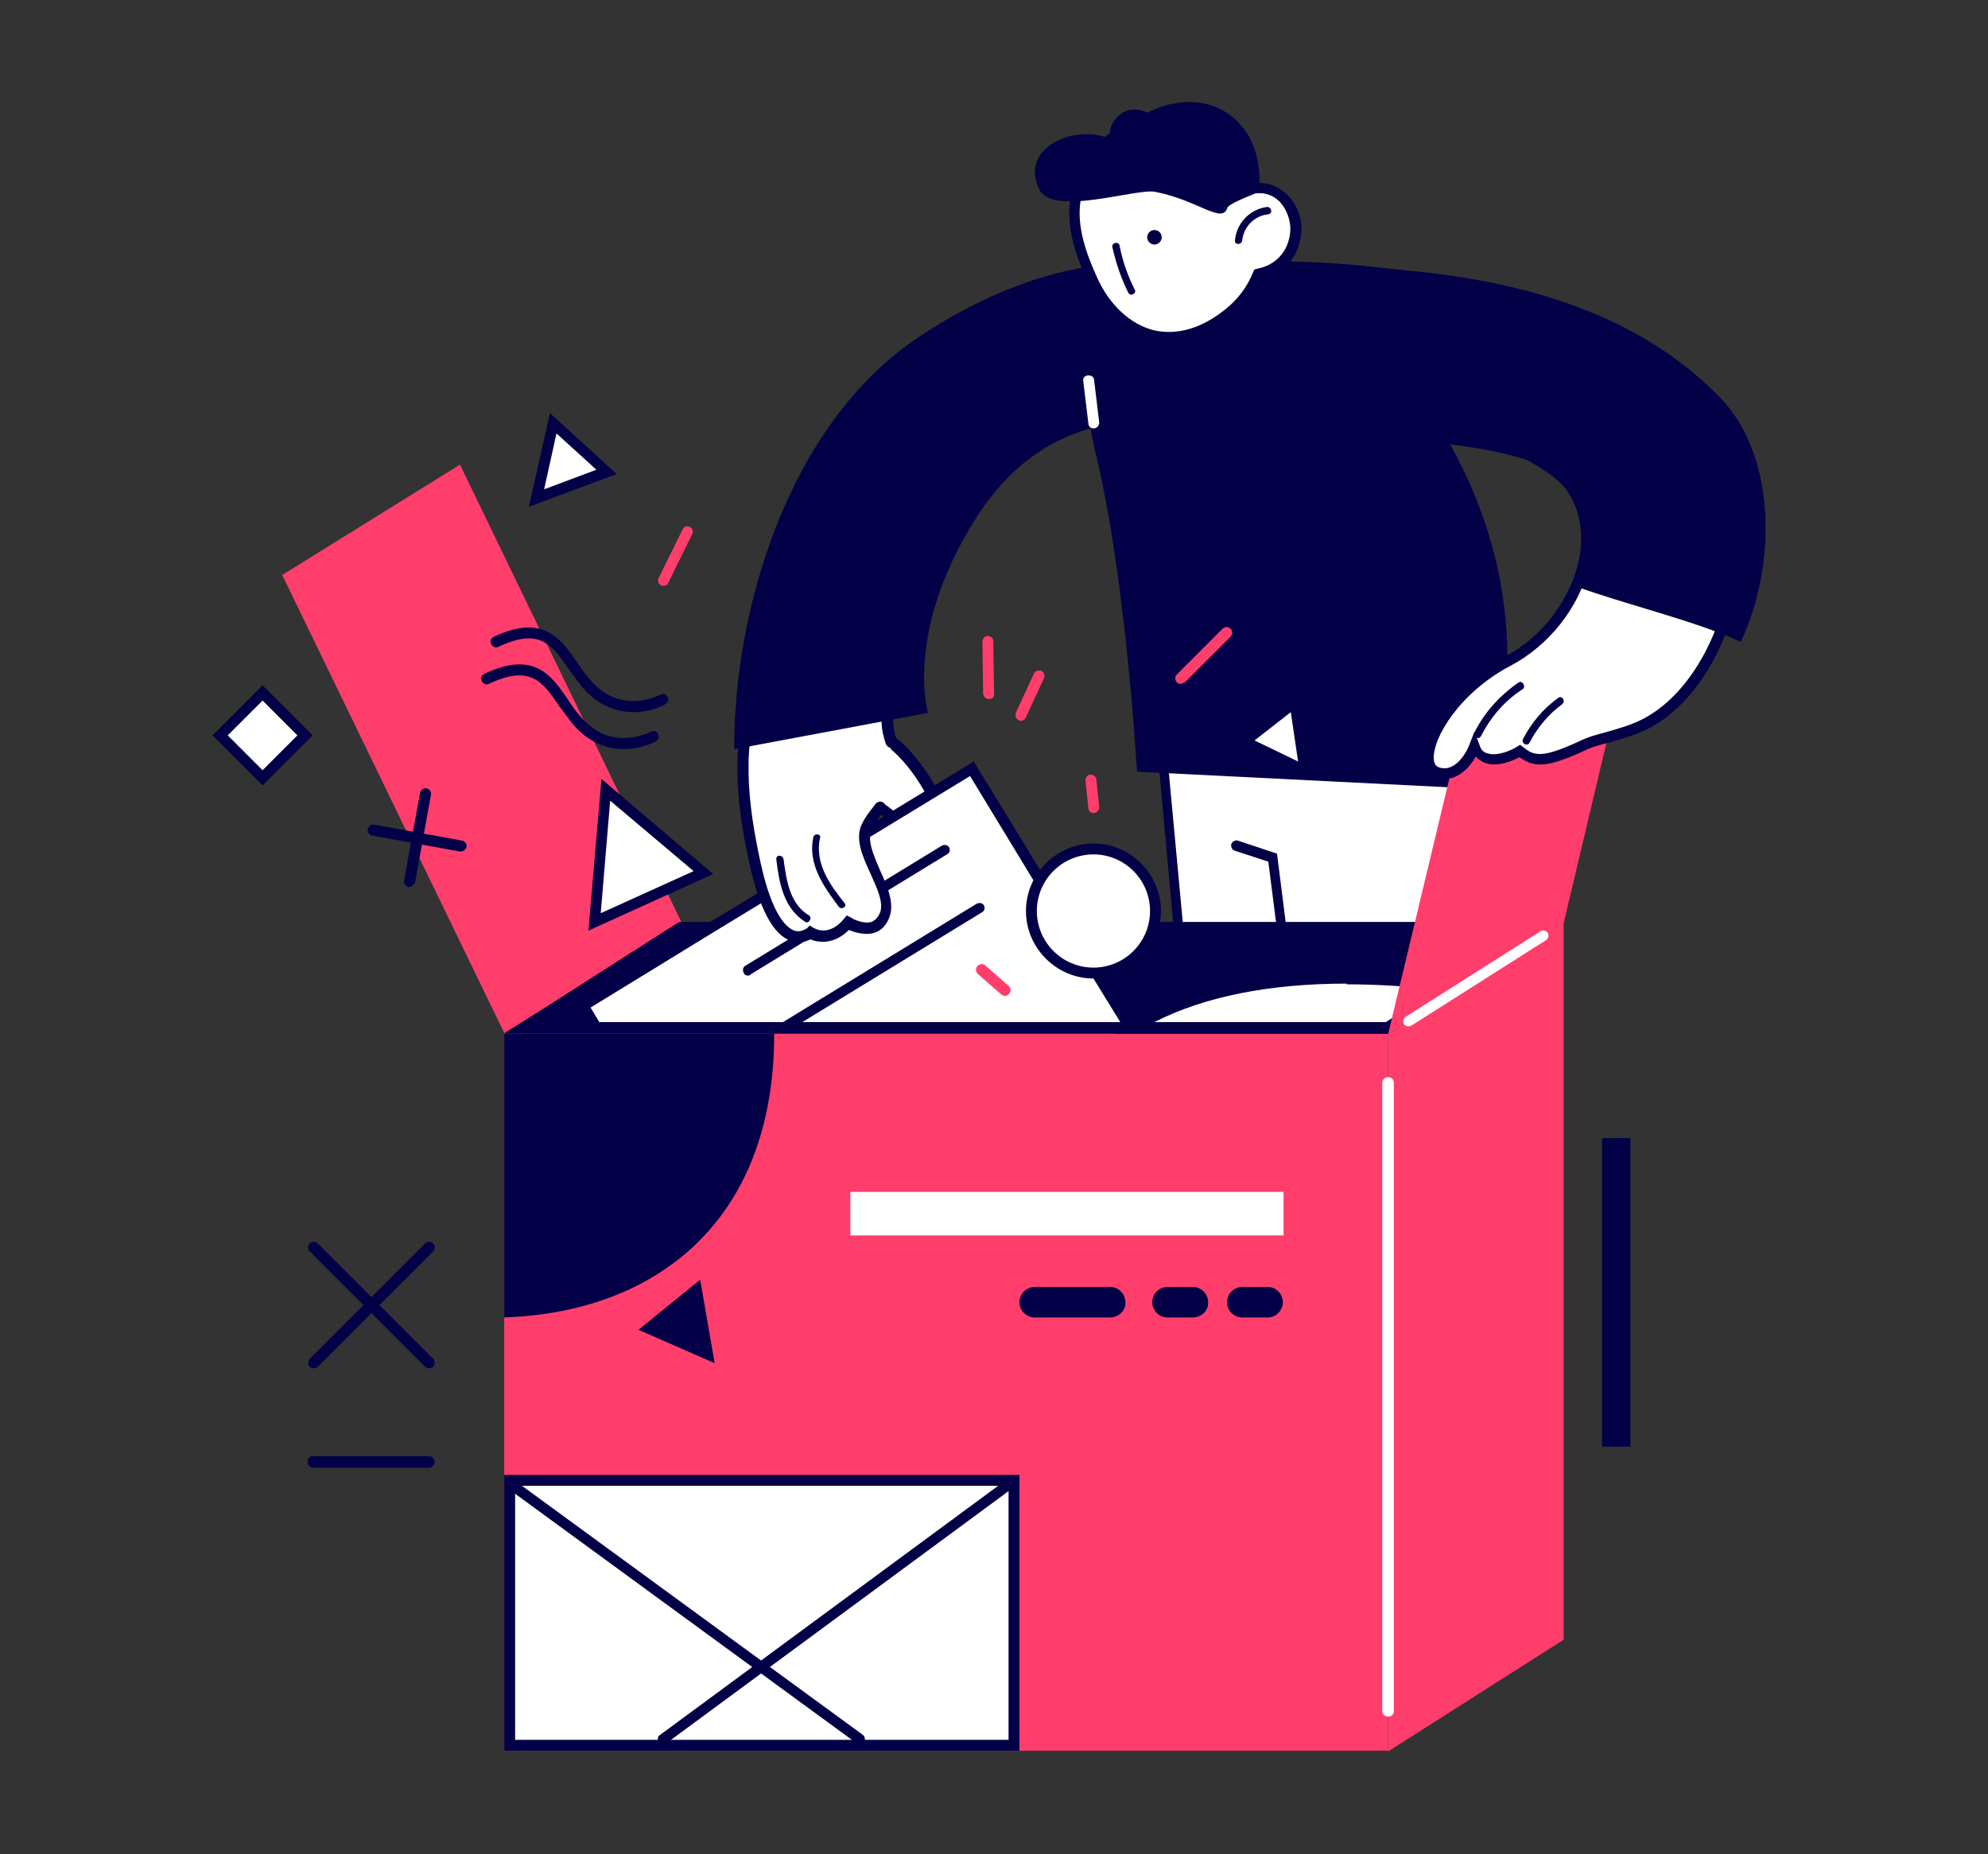 <svg width="355" height="331" viewBox="0 0 355 331" fill="none" xmlns="http://www.w3.org/2000/svg">
<rect x="0" y="0" width="355" height="331" fill="#333333" stroke="none"/>
<g clip-path="url(#clip0)">
<path d="M207.436 133.107L264.061 128.312L260.821 174.831L211.582 178.07L207.436 133.107Z" fill="white"/>
<path d="M263.025 129.347L259.786 173.922L212.361 177.032L208.344 133.883L263.025 129.347ZM265.228 127.145L206.53 132.198L210.806 179.105L261.73 175.736L265.228 127.145Z" fill="#030047"/>
<path d="M229.076 167.958C228.557 167.958 228.169 167.569 228.169 167.051L226.484 153.834L220.524 151.89C220.005 151.761 219.746 151.113 219.876 150.724C220.005 150.206 220.653 149.946 221.042 150.076L228.039 152.408L229.853 166.791C230.112 167.31 229.724 167.828 229.076 167.958C229.205 167.958 229.205 167.958 229.076 167.958Z" fill="#030047"/>
<path d="M204.325 51.214C212.617 48.623 236.848 42.273 257.451 76.741C278.183 111.208 265.096 140.881 265.096 140.881L203.029 137.771C203.029 137.771 201.085 102.786 195.513 80.369C194.347 75.575 191.108 55.361 204.325 51.214Z" fill="#030047"/>
<path d="M157.422 131.293C165.067 135.828 169.084 147.231 169.084 147.231L162.346 148.915C162.346 148.915 157.293 142.696 153.276 142.696C149.259 142.696 157.422 131.293 157.422 131.293Z" fill="white"/>
<path d="M161.826 149.952L161.437 149.433C160.142 147.749 155.995 143.602 153.145 143.602C151.978 143.602 151.46 142.954 151.331 142.566C150.035 140.104 154.57 133.495 156.643 130.645L157.161 129.867L157.939 130.256C165.713 134.921 169.86 146.194 169.99 146.583L170.378 147.619L161.826 149.952ZM153.015 141.659C153.015 141.659 153.145 141.659 153.015 141.659C156.902 141.659 161.178 146.194 162.604 147.749L167.657 146.453C166.491 143.732 163.122 136.346 157.55 132.588C154.829 136.735 152.756 140.752 153.015 141.659Z" fill="#030047"/>
<path d="M201.864 183.509H106.366L104.033 179.622L128.782 164.591L173.616 137.25L190.331 164.591L201.864 183.509Z" fill="white"/>
<path d="M173.228 138.549L189.684 165.63L200.05 182.475H107.014L105.459 179.884L127.876 166.148L173.228 138.549ZM173.875 135.957L126.839 164.593L102.738 179.365L105.848 184.548H203.548L191.498 164.723L173.875 135.957Z" fill="#030047"/>
<path d="M133.579 174.181C133.191 174.181 132.932 174.051 132.802 173.662C132.543 173.144 132.672 172.626 133.191 172.367L168.176 150.986C168.695 150.727 169.213 150.857 169.472 151.246C169.731 151.764 169.602 152.282 169.083 152.541L134.098 173.921C133.839 174.181 133.709 174.181 133.579 174.181Z" fill="#030047"/>
<path d="M139.795 184.548C139.406 184.548 139.147 184.418 139.017 184.03C138.758 183.511 138.888 182.993 139.406 182.734L174.392 161.354C174.91 161.094 175.428 161.224 175.687 161.613C175.947 162.131 175.817 162.649 175.299 162.909L140.313 184.289C140.183 184.548 140.054 184.548 139.795 184.548Z" fill="#030047"/>
<path d="M159.233 132.595C158.455 130.262 157.808 127.023 160.269 123.265C152.106 122.229 144.072 121.451 135.909 121.062C131.115 132.595 132.67 143.868 134.872 154.105C138.76 171.857 144.72 166.544 144.72 166.544C144.72 166.544 148.089 168.876 151.458 164.859C151.458 164.859 156.382 167.969 158.067 163.434C159.751 158.899 152.495 152.031 154.957 147.496C155.605 146.33 156.382 145.293 157.16 144.257" fill="white"/>
<path d="M142.518 168.226C142.129 168.226 141.741 168.226 141.222 167.967C138.112 166.93 135.65 162.395 133.836 154.232C131.504 143.606 130.079 132.204 134.873 120.671L135.132 120.023H135.78C144.203 120.412 152.495 121.319 160.27 122.226L161.825 122.356L161.047 123.652C158.845 127.021 159.363 129.871 160.14 132.204C160.27 132.722 160.011 133.24 159.493 133.499C158.974 133.629 158.456 133.37 158.197 132.852C157.419 130.519 156.771 127.539 158.586 124.04C151.588 123.133 144.073 122.356 136.428 121.967C132.152 132.852 133.577 143.606 135.78 153.843C137.853 163.432 140.445 165.635 141.87 166.153C143.036 166.542 143.943 165.764 144.073 165.764L144.591 165.246L145.239 165.634C145.498 165.764 147.96 167.319 150.681 164.08L151.2 163.432L151.977 163.82C152.495 164.209 154.309 164.987 155.605 164.598C156.253 164.339 156.771 163.82 157.16 162.913C157.808 161.099 156.642 158.637 155.476 156.046C154.05 152.936 152.495 149.567 154.05 146.846C154.698 145.55 155.605 144.513 156.383 143.477C156.771 143.088 157.29 142.959 157.808 143.347C158.197 143.736 158.326 144.254 157.938 144.773C157.16 145.68 156.383 146.716 155.735 147.882C154.698 149.826 155.994 152.677 157.16 155.398C158.456 158.249 159.752 161.229 158.845 163.691C158.326 165.116 157.419 166.153 156.124 166.542C154.439 167.06 152.495 166.412 151.588 166.023C148.997 168.615 146.276 168.356 144.721 167.708C144.203 167.967 143.555 168.226 142.518 168.226Z" fill="#030047"/>
<path d="M145.24 149.434C144.203 154.229 147.054 158.246 149.775 161.874C150.293 162.522 151.33 161.874 150.812 161.226C148.22 157.986 145.499 154.229 146.406 149.693C146.795 148.916 145.499 148.657 145.24 149.434Z" fill="#030047"/>
<path d="M138.629 153.45C139.148 157.726 139.925 162.131 143.812 164.593C144.46 164.982 145.108 163.816 144.46 163.427C140.962 161.354 140.443 157.078 139.925 153.45C139.795 152.543 138.5 152.543 138.629 153.45Z" fill="#030047"/>
<path d="M131.115 133.755C130.985 109.784 140.315 75.834 164.286 60.026C195.385 39.423 217.542 49.142 217.542 49.142V77.649C217.542 77.649 190.461 66.375 174.004 92.939C161.436 113.153 165.712 127.276 165.712 127.276L131.115 133.755Z" fill="#030047"/>
<path d="M195.256 76.483C194.738 76.483 194.349 76.094 194.349 75.576L193.442 68.06C193.312 67.542 193.701 67.023 194.349 67.023C194.867 67.023 195.385 67.283 195.385 67.93L196.293 75.446C196.293 75.964 195.904 76.483 195.256 76.483C195.386 76.483 195.256 76.483 195.256 76.483Z" fill="white"/>
<path d="M82.137 82.957L50.391 102.653L90.041 184.416L121.787 164.85L82.137 82.957Z" fill="#FF3E6C"/>
<path d="M176.597 124.808C176.079 124.808 175.69 124.42 175.56 123.901L175.431 114.572C175.431 114.054 175.819 113.535 176.338 113.535C176.856 113.535 177.374 113.924 177.374 114.442L177.504 123.772C177.634 124.29 177.245 124.808 176.597 124.808C176.726 124.808 176.597 124.808 176.597 124.808Z" fill="#FF3E6C"/>
<path d="M182.297 128.695C182.167 128.695 182.038 128.695 181.908 128.565C181.39 128.306 181.26 127.788 181.39 127.269L184.629 120.272C184.889 119.754 185.407 119.624 185.925 119.754C186.443 120.013 186.573 120.531 186.443 121.05L183.204 128.047C183.074 128.435 182.686 128.695 182.297 128.695Z" fill="#FF3E6C"/>
<path d="M113.101 127.141C110.251 127.141 106.882 126.104 103.901 122.605C103.124 121.569 102.346 120.532 101.569 119.496C98.589 115.09 96.386 111.98 89 115.479C88.482 115.738 87.963 115.479 87.704 114.961C87.445 114.442 87.704 113.924 88.222 113.665C97.034 109.518 100.144 114.053 103.124 118.329C103.772 119.366 104.549 120.403 105.327 121.31C110.769 127.789 117.636 124.16 117.896 124.031C118.414 123.772 118.932 123.901 119.191 124.42C119.451 124.938 119.321 125.456 118.803 125.715C118.932 125.715 116.47 127.141 113.101 127.141Z" fill="#030047"/>
<path d="M111.422 133.749C108.571 133.749 105.202 132.712 102.222 129.214C101.444 128.177 100.667 127.14 99.889 126.104C96.909 121.698 94.706 118.588 87.32 122.087C86.802 122.346 86.284 122.087 86.025 121.568C85.765 121.05 86.025 120.532 86.543 120.273C95.354 116.126 98.464 120.532 101.444 124.937C102.092 125.974 102.87 127.011 103.647 127.918C109.089 134.397 115.957 130.768 116.216 130.639C116.734 130.38 117.253 130.509 117.512 131.028C117.771 131.546 117.641 132.064 117.123 132.323C117.253 132.323 114.661 133.749 111.422 133.749Z" fill="#030047"/>
<path d="M98.852 75.566L95.742 88.913L108.311 84.248L98.852 75.566Z" fill="white"/>
<path d="M94.446 90.469L98.204 73.754L110.125 84.638L94.446 90.469ZM99.37 77.382L97.167 87.359L106.497 83.861L99.37 77.382Z" fill="#030047"/>
<path d="M54.527 131.351L46.922 123.746L39.318 131.351L46.922 138.956L54.527 131.351Z" fill="white"/>
<path d="M46.889 140.229L37.948 131.288L46.889 122.348L55.83 131.288L46.889 140.229ZM40.669 131.288L46.889 137.508L53.109 131.288L46.889 125.069L40.669 131.288Z" fill="#030047"/>
<path d="M179.447 177.806C179.188 177.806 179.058 177.676 178.799 177.547L174.652 173.919C174.264 173.53 174.134 173.011 174.523 172.493C174.912 172.104 175.43 171.975 175.948 172.364L180.095 175.992C180.483 176.38 180.613 176.899 180.224 177.417C179.965 177.676 179.706 177.806 179.447 177.806Z" fill="#FF3E6C"/>
<path d="M118.413 104.594C118.284 104.594 118.154 104.594 118.025 104.464C117.506 104.205 117.377 103.687 117.636 103.169L121.912 94.487C122.171 93.969 122.689 93.839 123.208 94.098C123.726 94.358 123.856 94.876 123.596 95.394L119.32 104.076C119.191 104.464 118.802 104.594 118.413 104.594Z" fill="#FF3E6C"/>
<path d="M210.805 122.089C210.546 122.089 210.287 121.959 210.157 121.829C209.769 121.441 209.769 120.793 210.157 120.404L218.321 112.241C218.709 111.852 219.357 111.852 219.746 112.241C220.135 112.629 220.135 113.277 219.746 113.666L211.583 121.829C211.194 121.959 211.064 122.089 210.805 122.089Z" fill="#FF3E6C"/>
<path d="M195.255 145.157C194.737 145.157 194.348 144.768 194.348 144.25L193.83 139.326C193.83 138.807 194.219 138.289 194.737 138.289C195.255 138.289 195.774 138.678 195.774 139.196L196.292 144.12C196.292 144.638 195.903 145.157 195.255 145.157Z" fill="#FF3E6C"/>
<path d="M224.023 132.194L230.502 127.141L231.798 135.952L224.023 132.194Z" fill="white"/>
<path d="M247.867 184.414H90.043V312.566H247.867V184.414Z" fill="#FF3E6C"/>
<path d="M279.226 292.741L247.868 312.696V184.415L279.226 164.59V292.741Z" fill="#FF3E6C"/>
<path d="M181.137 264.359H91.081V311.655H181.137V264.359Z" fill="white"/>
<path d="M180.099 265.268V310.62H91.987V265.268H180.099ZM182.043 263.324H90.043V312.563H182.043V263.324Z" fill="#030047"/>
<path d="M153.536 311.4C153.277 311.4 153.148 311.4 153.018 311.27L91.469 266.307C91.081 266.048 90.951 265.4 91.21 265.011C91.469 264.622 92.117 264.493 92.506 264.752L154.055 309.715C154.443 309.974 154.573 310.622 154.314 311.011C154.184 311.27 153.796 311.4 153.536 311.4Z" fill="#030047"/>
<path d="M118.42 311.404C118.161 311.404 117.772 311.274 117.642 311.015C117.383 310.626 117.383 309.978 117.902 309.719L178.932 264.756C179.321 264.497 179.969 264.497 180.228 265.015C180.487 265.404 180.487 266.052 179.969 266.311L118.938 311.274C118.809 311.404 118.679 311.404 118.42 311.404Z" fill="#030047"/>
<path d="M247.868 306.477C247.349 306.477 246.831 306.089 246.831 305.441V193.357C246.831 192.839 247.22 192.32 247.868 192.32C248.516 192.32 248.904 192.709 248.904 193.357V305.441C248.904 306.089 248.516 306.477 247.868 306.477Z" fill="white"/>
<path d="M138.246 184.414V184.673C138.246 218.234 116.865 234.301 90.043 235.208V184.544H138.246V184.414Z" fill="#030047"/>
<path d="M125.029 228.473L114.015 237.413L127.62 243.374L125.029 228.473Z" fill="#030047"/>
<path d="M229.207 212.789H151.85V220.564H229.207V212.789Z" fill="white"/>
<path d="M198.24 235.208H184.764C183.209 235.208 182.042 233.912 182.042 232.487C182.042 230.932 183.338 229.766 184.764 229.766H198.24C199.794 229.766 200.961 231.061 200.961 232.487C201.09 233.912 199.794 235.208 198.24 235.208Z" fill="#030047"/>
<path d="M213.013 235.208H208.477C206.923 235.208 205.756 233.912 205.756 232.487C205.756 230.932 207.052 229.766 208.477 229.766H213.013C214.568 229.766 215.734 231.061 215.734 232.487C215.863 233.912 214.568 235.208 213.013 235.208Z" fill="#030047"/>
<path d="M226.36 235.208H221.825C220.27 235.208 219.104 233.912 219.104 232.487C219.104 230.932 220.399 229.766 221.825 229.766H226.36C227.915 229.766 229.081 231.061 229.081 232.487C229.081 233.912 227.915 235.208 226.36 235.208Z" fill="#030047"/>
<path d="M291.147 203.203H286.094V258.273H291.147V203.203Z" fill="#030047"/>
<path d="M279.225 164.594L261.732 175.737L247.996 184.549H90.043L121.27 164.594H128.786L104.037 179.625L106.369 183.512H201.867L190.335 164.594H279.225Z" fill="#030047"/>
<path d="M202.385 183.51C211.844 177.679 224.672 174.699 240.481 174.699C245.146 174.699 250.069 174.958 255.253 175.477C256.807 175.606 258.103 175.865 259.269 176.125L247.607 183.51H202.385Z" fill="white"/>
<path d="M240.479 173.793V175.737C245.144 175.737 250.068 175.996 255.122 176.514C255.64 176.514 256.158 176.644 256.677 176.644L247.477 182.475H206.142C215.082 177.939 226.615 175.607 240.479 175.607V173.793ZM240.479 173.793C224.671 173.793 210.029 176.644 199.145 184.548H247.995L261.73 175.866C260.175 175.348 258.102 174.959 255.381 174.57C250.327 174.052 245.403 173.793 240.479 173.793Z" fill="#030047"/>
<path d="M82.267 152.023H82.137L66.458 149.172C65.94 149.042 65.551 148.524 65.681 148.006C65.811 147.487 66.329 147.099 66.847 147.228L82.526 150.079C83.044 150.209 83.433 150.727 83.303 151.245C83.174 151.634 82.785 152.023 82.267 152.023Z" fill="#030047"/>
<path d="M73.067 158.374H72.937C72.419 158.245 72.03 157.726 72.16 157.208L75.01 141.529C75.14 141.011 75.658 140.622 76.177 140.752C76.695 140.881 77.084 141.4 76.954 141.918L74.103 157.597C73.844 157.985 73.456 158.374 73.067 158.374Z" fill="#030047"/>
<path d="M195.258 173.661C201.341 173.661 206.272 168.73 206.272 162.647C206.272 156.564 201.341 151.633 195.258 151.633C189.175 151.633 184.244 156.564 184.244 162.647C184.244 168.73 189.175 173.661 195.258 173.661Z" fill="white"/>
<path d="M195.257 174.695C188.648 174.695 183.206 169.253 183.206 162.644C183.206 156.036 188.648 150.594 195.257 150.594C201.865 150.594 207.307 156.036 207.307 162.644C207.307 169.253 201.865 174.695 195.257 174.695ZM195.257 152.537C189.685 152.537 185.15 157.073 185.15 162.644C185.15 168.216 189.685 172.751 195.257 172.751C200.829 172.751 205.364 168.216 205.364 162.644C205.364 157.073 200.829 152.537 195.257 152.537Z" fill="#030047"/>
<path d="M108.182 141.008L106.109 164.591L125.545 155.78L108.182 141.008Z" fill="white"/>
<path d="M105.071 166.148L107.403 139.066L127.358 156.041L105.071 166.148ZM108.958 142.954L107.274 163.038L123.859 155.523L108.958 142.954Z" fill="#030047"/>
<path d="M291.141 114.574L259.913 134.399L247.863 184.675L279.22 164.85L291.141 114.574Z" fill="#FF3E6C"/>
<path d="M251.494 183.246C251.235 183.246 250.846 183.117 250.717 182.857C250.458 182.469 250.587 181.821 250.976 181.562L275.077 166.272C275.466 166.012 276.114 166.142 276.373 166.531C276.632 166.919 276.503 167.567 276.114 167.826L252.013 183.117C251.883 183.117 251.624 183.246 251.494 183.246Z" fill="white"/>
<path d="M219.619 47.846C256.937 46.291 291.664 56.917 303.714 71.948C316.931 88.404 310.193 120.798 293.996 129.22C289.979 131.294 285.444 131.812 282.982 132.978C275.467 136.477 273.782 136.088 271.32 134.144C271.32 134.144 265.101 138.032 263.287 133.237C263.287 133.237 260.954 139.327 256.549 137.772C252.272 136.218 257.456 124.167 269.247 117.947C281.039 111.728 287.129 96.178 280.52 86.849C273.782 77.519 232.966 66.117 232.966 66.117L219.619 47.846Z" fill="white"/>
<path d="M257.974 139.065C257.456 139.065 256.938 138.935 256.29 138.806C254.994 138.417 254.216 137.251 254.087 135.696C253.698 130.772 259.659 121.961 268.859 117.167C275.208 113.798 280.132 107.448 281.816 100.581C282.982 95.657 282.205 90.992 279.743 87.493C273.264 78.553 233.225 67.279 232.707 67.15L232.447 67.02L217.676 46.936L219.49 46.806C256.16 45.251 291.794 55.618 304.492 71.296C310.971 79.46 313.303 92.029 310.582 104.986C308.12 116.648 302.16 125.978 294.515 129.995C292.053 131.29 289.461 131.938 287.259 132.586C285.704 132.975 284.408 133.364 283.501 133.752C276.374 137.121 274.042 137.121 271.321 135.178C270.154 135.826 267.433 136.992 265.23 136.214C264.583 135.955 263.935 135.566 263.546 135.048C262.38 137.121 260.436 139.065 257.974 139.065ZM233.743 65.336C237.89 66.502 274.949 77.257 281.428 86.327C284.278 90.215 285.056 95.398 283.76 100.969C282.075 108.355 276.633 115.223 269.766 118.851C260.825 123.516 255.771 131.679 256.03 135.566C256.16 136.733 256.678 136.862 256.938 136.992C260.307 138.158 262.38 133.104 262.38 132.975L263.287 130.643L264.194 132.975C264.453 133.882 264.971 134.4 265.749 134.53C267.433 135.048 270.025 133.882 270.802 133.364L271.45 132.975L271.968 133.364C273.912 134.919 275.208 135.566 282.594 132.068C283.76 131.55 285.056 131.161 286.611 130.772C288.813 130.124 291.275 129.476 293.478 128.31C300.605 124.552 306.306 115.741 308.639 104.727C311.23 92.288 309.157 80.367 302.937 72.592C290.887 57.561 256.808 47.713 221.433 48.75L233.743 65.336Z" fill="#030047"/>
<path d="M280.653 86.852C284.281 91.776 284.151 98.643 281.56 104.733C289.982 107.843 302.681 110.823 310.844 114.581C317.193 101.235 317.323 81.669 307.345 71.173C287.909 51.089 257.07 46.165 219.751 47.72L237.374 78.17C237.244 78.17 273.915 77.652 280.653 86.852Z" fill="#030047"/>
<path d="M271.192 121.831C267.823 124.164 265.102 127.144 263.288 130.772C262.899 131.55 264.066 132.198 264.454 131.42C266.268 127.922 268.73 125.071 271.97 122.998C272.488 122.479 271.84 121.443 271.192 121.831Z" fill="#030047"/>
<path d="M278.319 124.55C275.598 126.494 273.524 128.956 271.969 131.936C271.581 132.713 272.747 133.361 273.136 132.584C274.561 129.863 276.505 127.53 278.967 125.716C279.614 125.198 278.967 124.161 278.319 124.55Z" fill="#030047"/>
<path d="M255.382 80.235C255.252 80.235 255.252 80.235 255.122 80.235L249.81 78.55C249.292 78.421 249.032 77.902 249.162 77.384C249.292 76.866 249.81 76.607 250.328 76.736L255.641 78.421C256.159 78.55 256.418 79.069 256.289 79.587C256.159 79.976 255.77 80.235 255.382 80.235Z" fill="#030047"/>
<path d="M76.564 244.282C76.304 244.282 76.045 244.152 75.916 244.023L55.313 223.42C54.924 223.031 54.924 222.383 55.313 221.995C55.702 221.606 56.35 221.606 56.738 221.995L77.341 242.597C77.73 242.986 77.73 243.634 77.341 244.023C77.082 244.282 76.823 244.282 76.564 244.282Z" fill="#030047"/>
<path d="M55.961 244.282C55.702 244.282 55.443 244.152 55.313 244.023C54.924 243.634 54.924 242.986 55.313 242.597L75.916 221.995C76.304 221.606 76.952 221.606 77.341 221.995C77.73 222.383 77.73 223.031 77.341 223.42L56.738 244.023C56.479 244.282 56.22 244.282 55.961 244.282Z" fill="#030047"/>
<path d="M76.565 262.034H55.962C55.444 262.034 54.925 261.645 54.925 260.998C54.925 260.35 55.314 259.961 55.962 259.961H76.565C77.083 259.961 77.601 260.35 77.601 260.998C77.601 261.645 77.083 262.034 76.565 262.034Z" fill="#030047"/>
<path d="M224.412 33.587C224.023 32.68 223.505 31.773 222.857 30.866C222.857 30.866 222.857 30.866 222.857 30.736C216.896 22.184 206.012 19.593 198.367 24.905C194.738 27.497 192.665 31.514 192.147 35.919C191.499 40.714 193.313 45.638 195.257 49.914C199.662 59.761 209.64 64.167 219.747 55.745C221.95 53.931 223.634 51.598 224.8 48.877C228.688 48.099 231.02 45.249 231.409 41.75C231.797 37.733 228.817 33.198 224.412 33.587Z" fill="white"/>
<path d="M208.861 61.19C207.824 61.19 206.788 61.06 205.751 60.801C200.957 59.635 196.681 55.877 194.219 50.305C192.405 46.288 190.331 40.976 191.109 35.793C191.757 30.739 194.089 26.593 197.717 24.131C201.345 21.669 205.881 20.632 210.416 21.539C215.599 22.446 220.393 25.686 223.633 30.221C224.151 30.998 224.669 31.776 225.058 32.683C226.872 32.683 228.557 33.46 229.982 34.886C231.796 36.7 232.703 39.421 232.314 42.012C231.796 46.029 229.204 49.01 225.447 49.917C224.281 52.508 222.466 54.84 220.264 56.655C216.506 59.635 212.619 61.19 208.861 61.19ZM207.176 23.094C204.196 23.094 201.216 24.001 198.754 25.686C195.514 27.889 193.571 31.517 192.923 36.052C192.275 40.717 194.089 45.511 195.903 49.528C198.106 54.452 201.864 57.95 206.14 58.987C210.286 59.894 214.692 58.598 218.968 55.1C221.041 53.415 222.726 51.212 223.762 48.621L224.021 48.102L224.54 47.973C227.779 47.325 229.982 44.993 230.371 41.624C230.63 39.68 229.852 37.477 228.557 36.052C227.779 35.274 226.483 34.367 224.54 34.497H223.892L223.633 33.849C223.114 32.812 222.726 32.035 222.207 31.258C219.227 26.981 214.951 24.131 210.157 23.224C209.12 23.224 208.083 23.094 207.176 23.094Z" fill="#030047"/>
<path d="M207.246 43.058C207.631 42.455 207.455 41.653 206.852 41.268C206.249 40.883 205.447 41.059 205.062 41.662C204.677 42.265 204.853 43.066 205.456 43.452C206.059 43.837 206.86 43.661 207.246 43.058Z" fill="#030047"/>
<path d="M201.475 52.251C200.179 49.66 199.272 46.939 198.624 44.088C198.494 43.31 199.79 43.051 199.92 43.829C200.438 46.55 201.345 49.142 202.641 51.733C203.029 52.381 201.863 53.029 201.475 52.251Z" fill="#030047"/>
<path d="M220.525 42.919C220.784 39.938 223.116 37.347 226.226 36.958C227.004 36.829 227.392 38.124 226.485 38.254C224.023 38.513 222.08 40.457 221.82 42.919C221.691 43.826 220.395 43.696 220.525 42.919Z" fill="#030047"/>
<path d="M219.227 36.962C218.32 40.201 214.174 35.796 206.269 34.241C202.771 33.593 187.869 38.776 185.537 33.722C182.039 26.337 191.886 22.061 198.236 24.782C197.588 22.061 200.698 18.044 204.844 20.117C215.988 14.545 226.095 21.802 224.799 34.241C224.799 34.37 220.264 35.925 219.227 36.962Z" fill="#030047"/>
</g>
<defs>
<clipPath id="clip0">
<rect width="354" height="330" fill="white" transform="translate(0.102 0.383)"/>
</clipPath>
</defs>
</svg>
